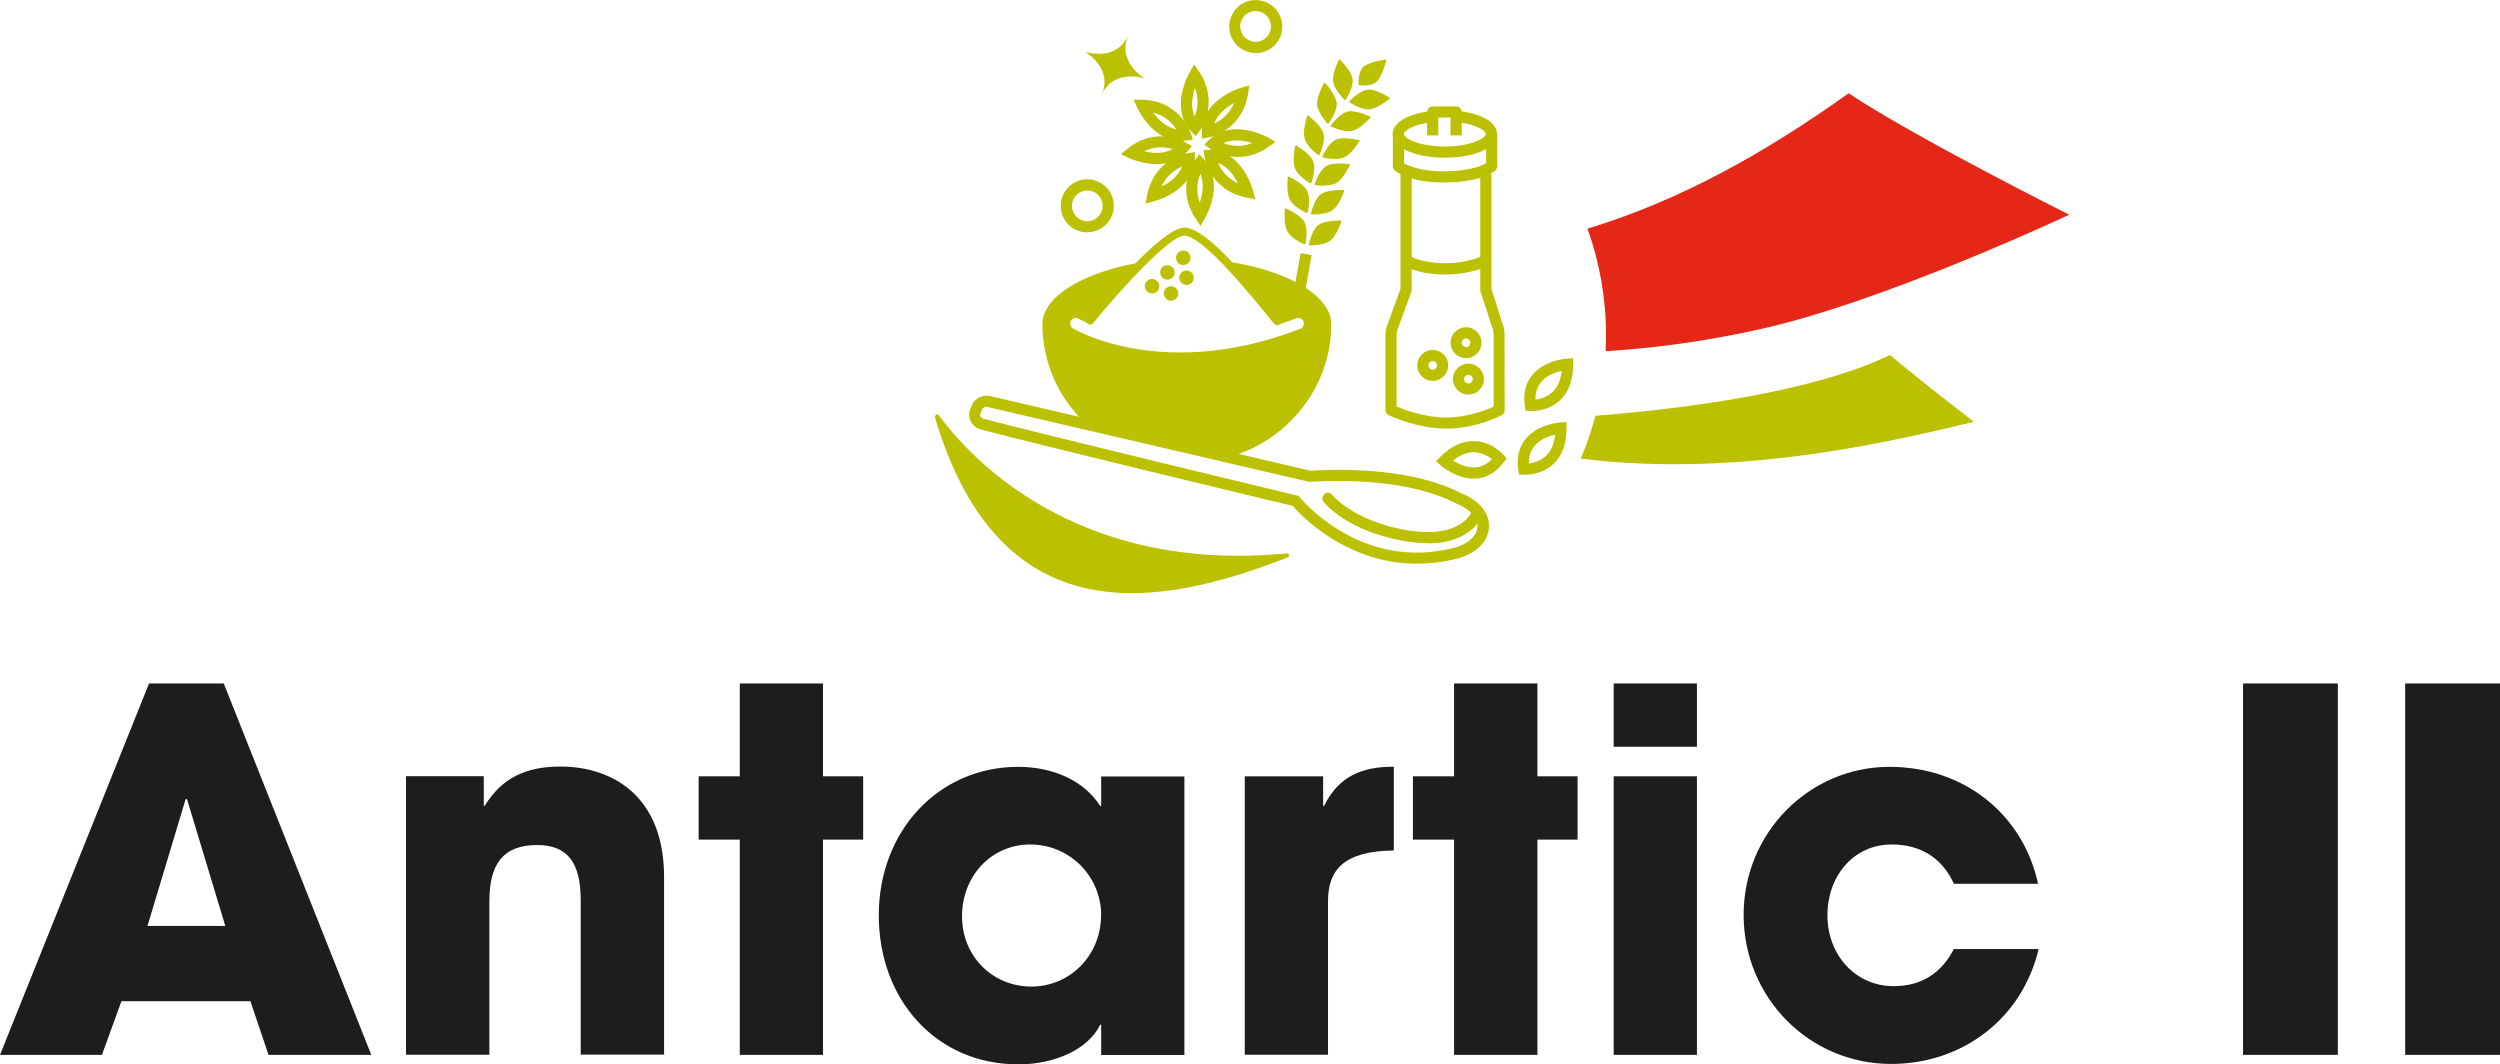 <?xml version="1.0" encoding="UTF-8"?>
<svg xmlns="http://www.w3.org/2000/svg" viewBox="0 0 179.31 76.34">
  <defs>
    <style>
      .cls-1 {
        fill: #e52718;
      }

      .cls-1, .cls-2, .cls-3 {
        stroke-width: 0px;
      }

      .cls-2 {
        fill: #1d1d1b;
      }

      .cls-3 {
        fill: #bbc000;
      }
    </style>
  </defs>
  <g id="Calque_2" data-name="Calque 2">
    <g>
      <path class="cls-2" d="m19.26,75.66l-1.3-3.85h-9.25l-1.4,3.85H0l10.69-26.64h5.36l10.58,26.64h-7.38Zm-5.83-18.32l-.11-.04-2.74,9.11h5.58l-2.74-9.07Z"/>
      <path class="cls-2" d="m41.65,75.66v-11.09c0-2.7-.94-3.96-3.13-3.96-2.41,0-3.42,1.33-3.42,4.03v11.01h-5.98v-19.98h5.58v2.12h.07c1.26-2.05,3.02-2.81,5.44-2.81,3.6,0,7.42,2.02,7.42,7.92v12.74h-5.98Z"/>
      <path class="cls-2" d="m53.06,75.66v-15.44h-2.95v-4.54h2.95v-6.66h5.97v6.66h2.88v4.54h-2.88v15.44h-5.97Z"/>
      <path class="cls-2" d="m78.98,75.66v-2.16h-.07c-.86,1.76-3.24,2.84-5.87,2.84-5.9,0-10.01-4.64-10.01-10.69s4.28-10.65,10.01-10.65c2.45,0,4.71.97,5.87,2.81h.07v-2.12h5.97v19.98h-5.97Zm0-10.01c0-2.81-2.27-5.08-5.08-5.08s-4.9,2.27-4.9,5.15,2.2,5.04,4.97,5.04,5-2.23,5-5.11Z"/>
      <path class="cls-2" d="m89.28,75.66v-19.98h5.62v2.12h.07c1.04-2.12,2.7-2.81,5-2.81v6.01c-3.56.04-4.72,1.37-4.72,3.64v11.01h-5.98Z"/>
      <path class="cls-2" d="m104.29,75.66v-15.44h-2.95v-4.54h2.95v-6.66h5.98v6.66h2.88v4.54h-2.88v15.44h-5.98Z"/>
      <path class="cls-2" d="m115.74,53.56v-4.54h5.97v4.54h-5.97Zm0,22.1v-19.98h5.97v19.98h-5.97Z"/>
      <path class="cls-2" d="m140.14,63.38c-.86-1.87-2.41-2.81-4.46-2.81-2.74,0-4.61,2.27-4.61,5.08s1.98,5.08,4.75,5.08c2.02,0,3.42-.94,4.32-2.66h6.08c-1.19,5-5.47,8.24-10.58,8.24-5.9,0-10.58-4.79-10.58-10.69s4.71-10.62,10.47-10.62c5.25,0,9.54,3.31,10.65,8.39h-6.05Z"/>
      <path class="cls-2" d="m160.88,75.66v-26.64h6.8v26.64h-6.8Z"/>
      <path class="cls-2" d="m172.51,75.66v-26.64h6.8v26.64h-6.8Z"/>
    </g>
    <path class="cls-1" d="m115.15,25.19c3.52-.22,7.06-.7,10.67-1.49,8.93-1.87,22.59-8.3,22.59-8.3,0,0-11.15-5.59-15.82-8.71-5.99,4.28-12.12,7.71-18.73,9.71.86,2.39,1.33,4.96,1.33,7.64,0,.39,0,.77-.03,1.15"/>
    <path class="cls-3" d="m114.43,29.82c-.28,1.05-.63,2.08-1.05,3.07,11.65,1.48,23.27-1.47,28.2-2.64-2.01-1.54-4.2-3.26-6.03-4.79-5.82,2.83-15.78,3.94-21.12,4.36"/>
  </g>
  <g id="Calque_3" data-name="Calque 3">
    <path class="cls-3" d="m97.42,6.04s.01.04.04.05c.17.04.88.12,1.26-.22s.64-1.27.71-1.54c.02-.04,0-.07-.05-.06-.28.03-1.24.21-1.6.53-.36.35-.35,1.09-.35,1.25Z"/>
    <path class="cls-3" d="m96.79,7.25s-.03.06,0,.09c.19.13.92.55,1.45.5s1.22-.6,1.42-.75c.03-.03.03-.06,0-.09-.23-.14-1.02-.62-1.55-.57-.52.05-1.16.65-1.32.82Z"/>
    <path class="cls-3" d="m98.27,8.36c-.25-.11-1.1-.48-1.61-.36-.51.11-1.06.8-1.2.99-.02.03-.02.06.01.09.21.1.99.42,1.5.31s1.13-.75,1.31-.93c.02-.03.02-.09-.01-.09Z"/>
    <path class="cls-3" d="m97.48,10.05c-.27-.06-1.17-.25-1.65-.04s-.89.99-.98,1.2c-.02.04,0,.07.03.08.22.06,1.05.22,1.53,0,.48-.21.96-.96,1.1-1.17.02-.04,0-.09-.03-.08Z"/>
    <path class="cls-3" d="m96.78,11.77c-.27-.03-1.19-.13-1.64.13s-.78,1.08-.85,1.3c-.01.04,0,.07.04.08.23.03,1.07.11,1.52-.16.46-.26.85-1.05.97-1.28.01-.04-.02-.07-.04-.08Z"/>
    <path class="cls-3" d="m96.18,15.81c-.27,0-1.19.02-1.62.33-.42.31-.64,1.17-.69,1.39,0,.04,0,.07.05.07.23,0,1.07-.02,1.49-.34s.72-1.15.81-1.39c0-.04-.03-.07-.05-.07Z"/>
    <path class="cls-3" d="m96.37,13.62c-.27,0-1.19,0-1.62.3-.43.31-.66,1.15-.72,1.38,0,.04,0,.07.05.08.23.01,1.07,0,1.5-.31.43-.31.74-1.13.84-1.37,0-.04-.03-.07-.05-.08Z"/>
    <path class="cls-3" d="m96.43,7.17s.06.02.09-.02c.14-.21.57-.96.49-1.48s-.71-1.2-.9-1.4c-.03-.02-.06-.02-.09.02-.1.23-.48,1.04-.4,1.57.07.53.64,1.12.81,1.31Z"/>
    <path class="cls-3" d="m95.2,8.86s.06.02.09-.01c.15-.2.62-.92.58-1.45-.04-.53-.64-1.24-.82-1.45-.03-.02-.06-.02-.09.01-.12.23-.53,1.01-.49,1.54.04.53.57,1.16.73,1.36Z"/>
    <path class="cls-3" d="m94.56,11.12s.06,0,.08-.03c.11-.23.43-1.02.28-1.54-.15-.51-.87-1.09-1.09-1.26-.04-.02-.06,0-.08.03-.07.25-.33,1.1-.18,1.61.14.53.78,1.04.98,1.19Z"/>
    <path class="cls-3" d="m93.98,13.16s.06,0,.08-.04c.08-.24.32-1.06.12-1.56-.2-.49-.98-.99-1.21-1.13-.04-.01-.06,0-.08.04-.04.25-.21,1.13,0,1.62.2.49.89.95,1.11,1.07Z"/>
    <path class="cls-3" d="m93.63,17.48c.05-.25.19-1.09-.07-1.56-.26-.46-1.09-.86-1.34-.98-.04,0-.06,0-.07.05-.01.25-.07,1.14.19,1.61s.99.84,1.23.93c.02,0,.06,0,.07-.05Z"/>
    <path class="cls-3" d="m93.72,15.28s.06,0,.07-.05c.06-.24.21-1.09-.04-1.56s-1.08-.88-1.32-1.01c-.04,0-.06,0-.07.05-.02.25-.09,1.14.15,1.61.25.47.98.86,1.21.96Z"/>
    <circle class="cls-3" cx="84.87" cy="18.49" r=".52"/>
    <circle class="cls-3" cx="83.73" cy="19.54" r=".52"/>
    <circle class="cls-3" cx="85.1" cy="19.92" r=".52"/>
    <circle class="cls-3" cx="83.99" cy="21.05" r=".52"/>
    <circle class="cls-3" cx="82.63" cy="20.53" r=".52"/>
    <path class="cls-3" d="m105.69,34.33c-1.28,0-2.33-.93-2.38-.97l-.32-.28.3-.3c.8-.79,1.61-1.18,2.5-1.14,1.24.05,2.03.96,2.06,1l.21.24-.19.26c-.53.71-1.19,1.11-1.94,1.18-.08,0-.17.01-.25.01Zm-1.48-1.3c.38.24,1.01.55,1.66.49.42-.04.8-.24,1.14-.59-.26-.2-.7-.47-1.25-.49-.52-.03-1.03.18-1.55.6Z"/>
    <path class="cls-3" d="m109.85,29.47c-.06,0-.1,0-.11,0l-.32-.02-.05-.32c-.13-.88.04-1.62.51-2.21.88-1.09,2.46-1.2,2.53-1.2l.42-.03v.43c0,1.13-.31,2-.94,2.59-.76.71-1.72.77-2.05.77Zm2.17-2.88c-.44.1-1.1.33-1.51.84-.26.33-.39.74-.38,1.23.33-.04.83-.17,1.22-.54.37-.35.59-.86.66-1.52Z"/>
    <path class="cls-3" d="m109.38,34.05c-.06,0-.1,0-.11,0l-.32-.02-.05-.32c-.13-.88.04-1.62.51-2.21.88-1.09,2.46-1.2,2.53-1.2l.42-.03v.42c0,1.13-.31,2-.94,2.59-.76.71-1.72.77-2.05.77Zm2.17-2.88c-.44.1-1.1.33-1.51.84-.26.33-.39.74-.38,1.23.33-.04.83-.17,1.22-.54.37-.35.59-.86.66-1.52Z"/>
    <path class="cls-3" d="m92.35,39.98c-9.28,3.63-20.6,5.66-25.28-10-.06-.19.14-.36.26-.2,2.24,3.04,9.82,11.38,24.97,9.91.15-.02.21.24.06.29Z"/>
    <path class="cls-3" d="m80.93,2.53c-.87,1.94-3.1,1.18-3.1,1.18,0,0,2.04,1.19,1.18,3.1.87-1.94,3.1-1.18,3.1-1.18,0,0-2.04-1.19-1.18-3.1Z"/>
    <path class="cls-3" d="m77.98,16.67c-.31,0-.62-.08-.9-.23-.45-.24-.77-.64-.92-1.13-.14-.49-.09-1,.15-1.45.24-.45.64-.77,1.13-.92.49-.14,1-.09,1.45.15s.77.64.92,1.13c.3,1.01-.28,2.06-1.28,2.36-.18.05-.36.08-.54.08Zm0-3c-.1,0-.21.01-.31.04-.58.17-.92.79-.74,1.37.17.58.79.92,1.37.74.58-.17.92-.79.74-1.37-.14-.48-.58-.79-1.06-.79Z"/>
    <path class="cls-3" d="m90.06,3.8c-.12,0-.23-.01-.35-.03h0c-1.03-.2-1.71-1.19-1.51-2.22.19-1.03,1.18-1.71,2.22-1.51,1.03.19,1.71,1.19,1.52,2.22-.17.91-.97,1.55-1.87,1.55Zm-.21-.82c.6.12,1.17-.28,1.29-.88.11-.6-.28-1.17-.88-1.29-.59-.12-1.17.28-1.29.88-.11.6.28,1.17.88,1.29h0Z"/>
    <g>
      <line class="cls-3" x1="93.69" y1="18.22" x2="93.12" y2="21.39"/>
      <rect class="cls-3" x="91.79" y="19.4" width="3.22" height=".8" transform="translate(57.37 108.23) rotate(-79.8)"/>
    </g>
    <path class="cls-3" d="m84.7,10.11c-2.02,0-3.08-2.28-3.13-2.38l-.26-.58h.63c2.13.05,3.2,1.59,3.47,2.41l.15.45-.47.07c-.13.02-.26.03-.38.03Zm-1.99-2.04c.35.48.92,1.07,1.67,1.21-.28-.42-.79-.98-1.67-1.21Z"/>
    <path class="cls-3" d="m82.97,11.77c-1.04,0-1.94-.41-2.01-.44l-.57-.27.49-.4c1.65-1.35,3.47-.86,4.2-.42l.41.25-.32.36c-.63.71-1.45.92-2.2.92Zm-.92-.92c.58.14,1.39.22,2.06-.16-.49-.14-1.24-.24-2.06.16Z"/>
    <path class="cls-3" d="m82.16,14.6l.12-.62c.41-2.1,2.12-2.88,2.96-3l.47-.07-.02.48c-.08,2.29-2.81,3.02-2.93,3.05l-.61.16Zm2.62-2.65c-.47.2-1.11.61-1.48,1.43.54-.26,1.21-.72,1.48-1.43Z"/>
    <path class="cls-3" d="m90.03,14.29l-.62-.12c-2.1-.39-2.89-2.1-3.02-2.95l-.07-.47h.48c2.29.08,3.04,2.81,3.07,2.92l.16.61Zm-2.67-2.61c.2.47.62,1.1,1.44,1.47-.27-.53-.73-1.21-1.44-1.47Z"/>
    <path class="cls-3" d="m86.1,16.2l-.35-.53c-1.19-1.77-.53-3.53-.02-4.22l.29-.38.32.35c1.56,1.68.14,4.12.08,4.23l-.32.55Zm-.01-3.73c-.19.47-.35,1.21-.04,2.06.19-.56.35-1.37.04-2.06Z"/>
    <path class="cls-3" d="m86.2,9.94v-.48c0-2.29,2.69-3.13,2.8-3.16l.61-.18-.1.63c-.32,2.11-2,2.96-2.85,3.11l-.47.09Zm2.32-2.56c-.52.28-1.18.77-1.43,1.49.46-.22,1.08-.65,1.43-1.49Z"/>
    <path class="cls-3" d="m88.78,11.25c-.89,0-1.63-.32-2.02-.6l-.39-.28.34-.33c1.64-1.59,4.12-.24,4.23-.18l.55.31-.52.37c-.75.53-1.51.72-2.19.72Zm-1.02-.98c.48.18,1.22.33,2.06-.01-.57-.18-1.38-.32-2.06.01Z"/>
    <path class="cls-3" d="m85.76,9.76l-.33-.35c-1.56-1.67-.16-4.12-.1-4.23l.32-.55.36.52c1.2,1.76.55,3.53.04,4.22l-.29.38Zm-.05-3.45c-.19.56-.34,1.37-.03,2.06.19-.47.35-1.21.03-2.06Z"/>
    <path class="cls-3" d="m103.64,11.31c-1.86,0-3.75-.58-3.75-1.7,0-.81,1.05-1.44,2.73-1.64.23-.02.42.13.44.35.03.22-.13.42-.35.44-1.41.17-2.02.64-2.02.85,0,.32,1.12.9,2.94.9s2.94-.58,2.94-.9c0-.22-.65-.71-2.15-.86-.22-.02-.38-.22-.36-.44.02-.22.21-.38.44-.36,1.74.17,2.87.82,2.87,1.66,0,1.12-1.88,1.7-3.75,1.7Z"/>
    <path class="cls-3" d="m103.52,13.09c-2.43,0-3.44-.82-3.48-.86-.09-.08-.14-.19-.14-.31v-2.31h.8v2.1c.33.19,1.28.6,2.94.58,1.77-.02,2.64-.4,2.95-.58v-2.1h.8v2.31c0,.11-.05.22-.13.3-.09.09-1,.84-3.61.87-.04,0-.08,0-.13,0Z"/>
    <path class="cls-3" d="m103.71,30.74c-2.06,0-4.03-.92-4.11-.96-.14-.07-.23-.21-.23-.36v-5.37c0-.17.02-.34.05-.5l1.03-2.84v-8.24h.8v8.31s0,.09-.02.14l-1.04,2.84c0,.05-.02.17-.02.29v5.11c.56.23,2.05.79,3.54.79s2.91-.55,3.42-.78v-5.2c-.02-.1-.03-.2-.04-.29l-.9-2.77s-.02-.08-.02-.12v-8.31h.8v8.25l.89,2.78c.03.17.04.29.05.4v.12s.01,5.4.01,5.4c0,.15-.08.28-.21.35-.08.04-1.86.97-4.01.97Z"/>
    <path class="cls-3" d="m105.15,25.69c-.61,0-1.11-.5-1.11-1.11s.5-1.11,1.11-1.11,1.11.5,1.11,1.11-.5,1.11-1.11,1.11Zm0-1.42c-.17,0-.31.14-.31.31s.14.31.31.31.31-.14.31-.31-.14-.31-.31-.31Z"/>
    <path class="cls-3" d="m102.76,27.32c-.61,0-1.11-.5-1.11-1.11s.5-1.11,1.11-1.11,1.11.5,1.11,1.11-.5,1.11-1.11,1.11Zm0-1.42c-.17,0-.31.14-.31.31s.14.31.31.31.31-.14.31-.31-.14-.31-.31-.31Z"/>
    <path class="cls-3" d="m105.32,28.3c-.61,0-1.11-.5-1.11-1.11s.5-1.11,1.11-1.11,1.11.5,1.11,1.11-.5,1.11-1.11,1.11Zm0-1.42c-.17,0-.31.14-.31.31s.14.31.31.31.31-.14.31-.31-.14-.31-.31-.31Z"/>
    <path class="cls-3" d="m103.64,19.69c-1.97,0-2.98-.64-3.02-.67l.44-.67-.22.33.22-.34s.88.54,2.59.54,2.72-.55,2.73-.55l.4.7s-1.17.66-3.12.66Z"/>
    <path class="cls-3" d="m104.84,9.71h-.8v-1.28h-.88v1.28h-.8v-1.68c0-.22.18-.4.4-.4h1.68c.22,0,.4.18.4.4v1.68Z"/>
    <path class="cls-3" d="m91.61,23.32c-.08,0-.17-.04-.23-.11l-.52-.63c-1.5-1.83-4.63-5.65-5.92-5.68-1.03,0-4.55,3.84-6.53,6.27-.1.13-.29.14-.41.04-.13-.1-.15-.29-.04-.41.88-1.08,5.37-6.48,6.99-6.48,1.44.04,3.93,2.93,6.36,5.9l.52.63c.1.12.09.31-.04.41-.05.05-.12.07-.19.07Z"/>
    <g>
      <path class="cls-3" d="m78.75,30.61l8.44,1.97c4.49-.78,7.92-4.77,7.9-9.35,0-1.7-2.83-3.37-6.68-4.01,1.27,1.39,2.56,3.01,3.39,4.02.39-.13.77-.25,1.17-.41.21-.08.44.02.52.23s-.02.44-.23.52c-3.3,1.28-6.21,1.7-8.62,1.7-4.71,0-7.52-1.63-7.69-1.73-.19-.11-.25-.36-.14-.55.11-.19.36-.25.55-.14.01,0,.31.17.84.39.53-.65,2.01-2.45,3.49-4.01-3.76.65-6.51,2.3-6.51,3.98-.01,2.93,1.39,5.62,3.58,7.38Z"/>
      <path class="cls-3" d="m101.62,40.43c-5.05,0-8.33-3.48-8.91-4.15-1.64-.39-18.57-4.46-22.37-5.48h0c-.32-.09-.58-.3-.72-.58-.13-.27-.15-.59-.03-.87l.12-.29c.2-.5.77-.78,1.32-.65l23,5.36.07-.02c2.55-.14,7.35-.12,10.75,1.65,1.28.51,2.02,1.44,1.94,2.46-.07,1.03-.97,1.88-2.34,2.22-.99.25-1.92.35-2.8.35Zm-31.08-10.4c3.97,1.07,22.29,5.46,22.48,5.51l.13.03.09.11c.04.05,4.3,5.3,10.99,3.63,1.02-.26,1.69-.83,1.74-1.5.05-.65-.51-1.28-1.48-1.68-3.26-1.7-7.9-1.72-10.37-1.58-.15,0-.24,0-.26,0l-23.03-5.36c-.16-.04-.34.04-.39.18l-.12.29c-.04.09-.02.16,0,.21.04.08.12.14.21.17h0Z"/>
    </g>
    <path class="cls-3" d="m102.4,38.96c-.6,0-1.29-.07-2.08-.23-3.84-.78-5.33-2.66-5.39-2.74-.13-.17-.1-.42.07-.56s.42-.1.56.07c.01.02,1.39,1.73,4.92,2.45,4.4.89,5.11-1.3,5.14-1.39.06-.21.29-.33.5-.27.21.06.33.28.27.49-.03.1-.66,2.19-3.99,2.19Z"/>
    <g>
      <path class="cls-3" d="m94.68,23.24c.01,2.38-.93,4.65-2.67,6.39-1.63,1.64-3.75,2.58-6,2.68l2.08.48c1.67-.45,3.22-1.32,4.49-2.6,1.88-1.89,2.91-4.36,2.9-6.96,0-2.05-3.29-3.89-7.53-4.48.29.3.58.62.87.95,3.48.66,5.86,2.18,5.86,3.53Z"/>
      <path class="cls-3" d="m77.93,30.42l1.81.42c-.53-.35-1.04-.75-1.5-1.22-1.73-1.74-2.68-4.01-2.67-6.39,0-1.33,2.29-2.81,5.66-3.49.31-.33.62-.66.92-.97-4.17.61-7.38,2.43-7.38,4.46-.01,2.6,1.02,5.07,2.9,6.96.08.08.17.15.26.23Z"/>
    </g>
  </g>
</svg>